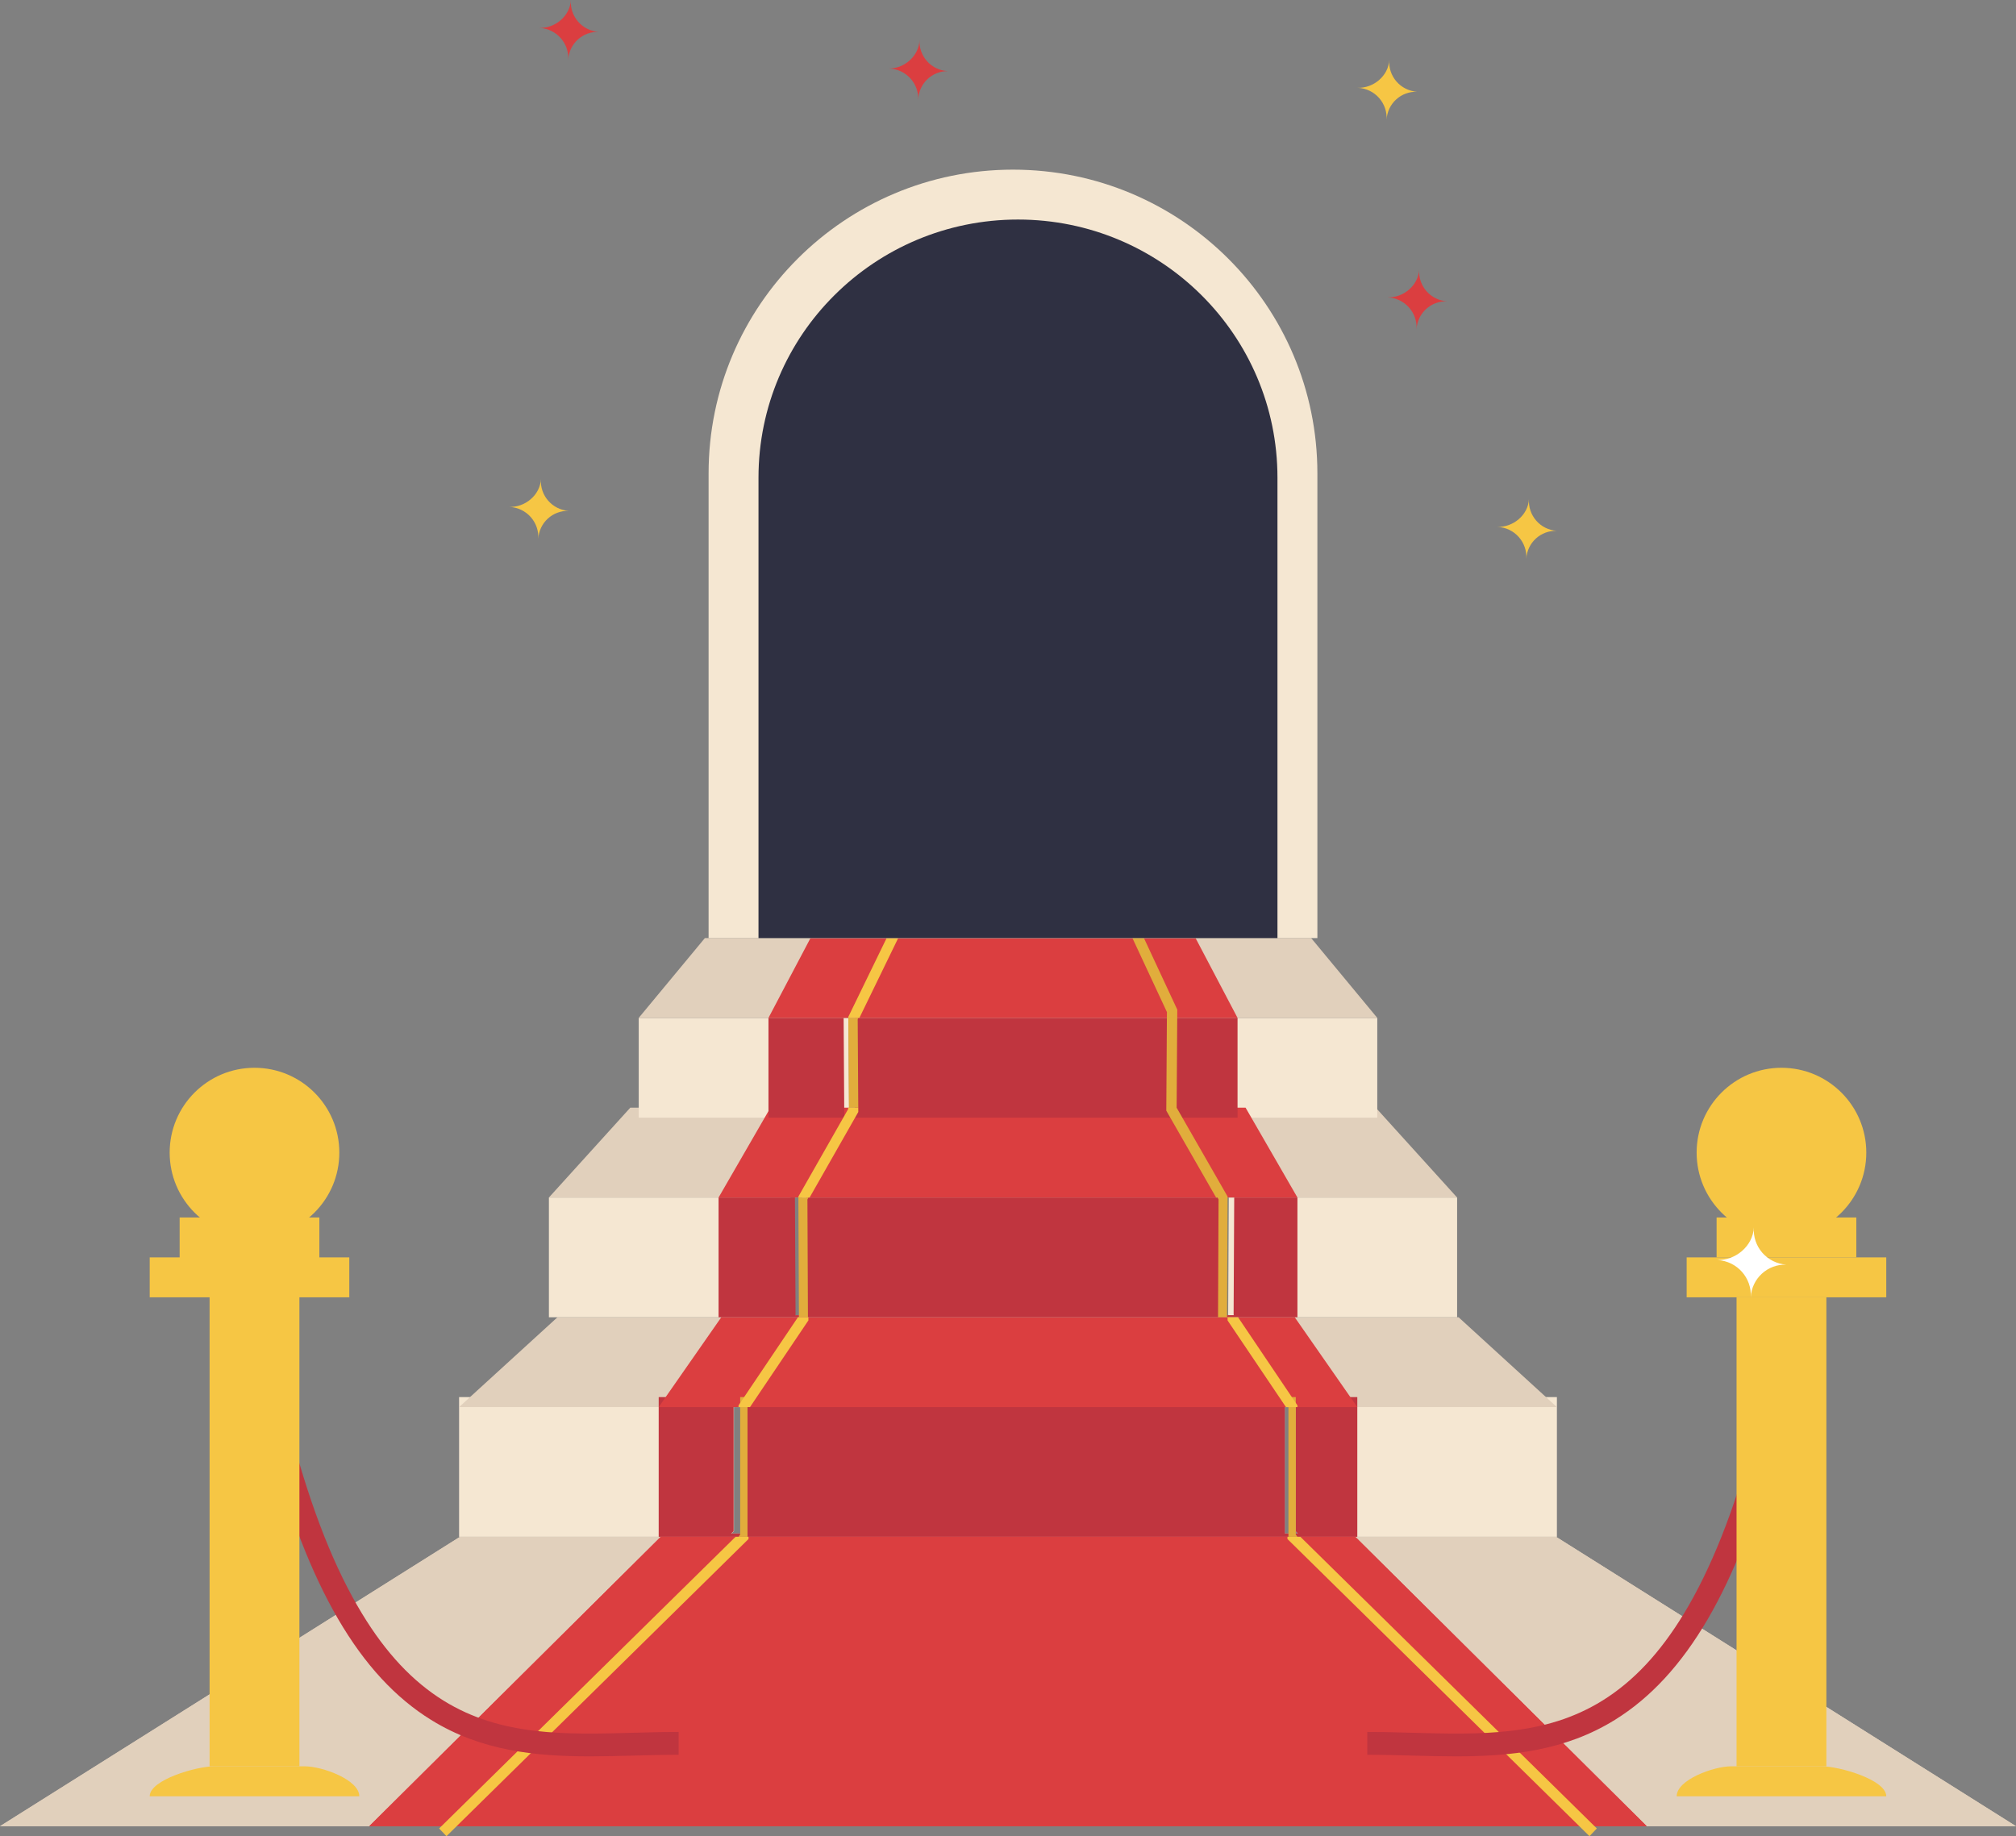 <svg xmlns="http://www.w3.org/2000/svg" width="202" height="184" viewBox="0 0 202 184">
    <rect x="0" y="0" width="202" height="184" fill="#808080" stroke="none"/>
    <g fill="none" fill-rule="evenodd">
        <g fill-rule="nonzero">
            <g transform="translate(-208 -220) translate(208 220)">
                <path fill="#F5E7D2" d="M156 140L156 154 46 154 46 140 73.54 140 73.54 153.437 73.301 153.663 74.605 153.663 74.605 140.188 74.748 140 128.582 140 128.726 140.188 128.726 153.663 130.029 153.663 129.79 153.437 129.79 140z"/>
                <path fill="#E1D0BC" d="M156 141L46 141 55.62 132.216 55.857 132 146.148 132 146.385 132.216zM202 183L0 183 46.08 154.006 46.091 154 155.914 154z"/>
                <path fill="#F5E7D2" d="M146 120L146 132 55 132 55 120 79.208 120 79.269 131.74 79.232 131.791 80.337 131.791 80.276 120.194 80.391 120 121.938 120 122.053 120.194 121.992 131.791 123.097 131.791 123.06 131.74 123.121 120z"/>
                <path fill="#E1D0BC" d="M146 120L55 120 63.153 111 137.851 111z"/>
                <path fill="#F5E7D2" d="M138 102L138 112 64 112 64 102 85.019 102 85.084 111.748 86.143 111.748 86.079 102.143 86.146 102z"/>
                <path fill="#E1D0BC" d="M138 102L64 102 70.63 94 131.374 94zM202 183L0 183 46.08 154.006 46.091 154 155.914 154z"/>
                <path fill="#C0353F" d="M136 140L136 154 66 154 66 140 73.511 140 73.511 153.437 73.272 153.663 74.577 153.663 74.577 140.188 74.72 140 128.595 140 128.739 140.188 128.739 153.663 130.043 153.663 129.804 153.437 129.804 140z"/>
                <path fill="#DB3E40" d="M136 141L66 141 72.122 132.216 72.273 132 129.73 132 129.881 132.216zM165 183L37 183 65.862 154.342 66.2 154.006 66.206 154 135.797 154 136.142 154.342z"/>
                <path fill="#C0353F" d="M130 120L130 132 72 132 72 120 79.652 120 79.713 131.74 79.676 131.791 80.783 131.791 80.722 120.194 80.837 120 122.481 120 122.596 120.194 122.535 131.791 123.643 131.791 123.606 131.74 123.667 120z"/>
                <path fill="#DB3E40" d="M130 120L72 120 77.056 111.244 77.197 111 124.806 111 124.947 111.244z"/>
                <path fill="#C0353F" d="M124 102L124 112 77 112 77 102 84.53 102 84.595 111.748 85.652 111.748 85.589 102.143 85.656 102z"/>
                <path fill="#DB3E40" d="M124 102L77 102 81.211 94 119.792 94zM165 183L37 183 65.862 154.342 66.2 154.006 66.206 154 135.797 154 136.142 154.342z"/>
                <path fill="#E1AD3C" d="M122.948 131.949L122.98 132 122.046 132 122.097 120.197 122 120 123 120zM123 119.896L122.999 120 121.852 120 116.861 111.297 116.862 111.109 116.863 110.861 116.925 101.421 116.86 101.28 113 93 114.153 93 117.962 101.174 117.961 101.28 117.899 110.861 117.898 111 117.96 111.109zM129.099 154L129.099 140.193 129 140 129.835 140 129.835 153.768 130 154z"/>
                <path fill="#F6C644" d="M130 141L128.85 141 123 132.316 123.001 132.216 123.001 132 124.051 132 124.197 132.216 130 140.831zM160 183.226L159.79 183.447 159.263 184 158.702 183.447 129.128 154.347 129 154.222 129 154 130.298 154 130.651 154.347z"/>
                <path fill="#E1AD3C" d="M85.94 102.132L85.997 111 85.058 111 85 102 86 102zM80.903 120.197L80.954 132 80.02 132 80.051 131.949 80 120 81 120zM75 140L74.901 140.193 74.901 154 74 154 74.165 153.768 74.165 140z"/>
                <path fill="#F6C644" d="M73.702 154L75 154 75 154.222 74.872 154.347 74.839 154.38 45.298 183.447 44.737 184 44.21 183.447 44 183.226 73.349 154.347zM81 132.316L75.15 141 74 141 74 140.831 79.803 132.216 79.949 132 80.999 132 80.999 132.216zM86 111.429L85.927 111.558 81.122 120 80.001 120 80 119.898 84.926 111.244 84.987 111.137 84.986 111 85.997 111 85.999 111.244zM90 94L86.111 102 85.001 102 85 101.897 88.839 94z"/>
                <path fill="#F5E7D2" d="M101.5 17c16.845 0 30.5 13.628 30.5 30.438V94H71V47.438C71 30.628 84.655 17 101.5 17z"/>
                <path fill="#2F3042" d="M102 22c14.36 0 26 11.581 26 25.868V94H76V47.868C76 33.582 87.64 22 102 22z"/>
                <path fill="#C0353F" d="M59.1 176c-5.436 0-10.891-.545-15.904-3.652-7.141-4.425-12.285-13.247-16.196-27.765l2.255-.583c1.994 7.408 4.29 13.195 7.018 17.695 2.392 3.944 5.064 6.793 8.169 8.721 5.776 3.58 12.208 3.404 19.017 3.222 1.485-.04 3.02-.083 4.541-.083v2.287c-1.488 0-3.007.041-4.476.081-1.468.04-2.944.077-4.423.077z"/>
                <path fill="#F6C644" d="M21 130H30V177H21zM15 126H35V130H15zM18 122H32V126H18z"/>
                <circle cx="25.5" cy="115.5" r="8.5" fill="#F6C644"/>
                <path fill="#F6C644" d="M21.44 177h9.108c1.737 0 5.452 1.343 5.452 3H15c0-1.657 4.704-3 6.44-3z"/>
                <path fill="#C0353F" d="M145.9 176c5.436 0 10.891-.545 15.904-3.652 7.14-4.425 12.288-13.247 16.196-27.765l-2.255-.583c-1.995 7.408-4.29 13.195-7.018 17.695-2.392 3.944-5.064 6.793-8.17 8.721-5.775 3.58-12.207 3.404-19.016 3.222-1.486-.04-3.02-.083-4.541-.083v2.287c1.488 0 3.007.041 4.476.081 1.468.04 2.944.077 4.423.077z"/>
                <path fill="#F6C644" d="M174 130H183V177H174z" transform="rotate(180 178.5 153.5)"/>
                <path fill="#F6C644" d="M169 126H189V130H169z" transform="rotate(180 179 128)"/>
                <path fill="#F6C644" d="M172 122H186V126H172z" transform="rotate(180 179 124)"/>
                <circle cx="178.5" cy="115.5" r="8.5" fill="#F6C644"/>
                <path fill="#F6C644" d="M182.56 177h-9.109c-1.737 0-5.451 1.343-5.451 3h21c0-1.657-4.702-3-6.44-3zM142 9.195c-1.619-.061-2.985 1.19-3.065 2.805.048-.8-.224-1.587-.756-2.187-.533-.6-1.282-.963-2.084-1.011L136 8.798c1.613.068 3.129-1.198 3.2-2.798-.057.791.205 1.572.725 2.171.521.599 1.26.966 2.052 1.022l.023.002zM156 53.194c-1.619-.06-2.985 1.19-3.065 2.806.048-.8-.224-1.587-.756-2.187-.533-.6-1.282-.964-2.084-1.012l-.095-.004c1.613.07 3.129-1.197 3.2-2.797-.057.791.205 1.572.725 2.171.521.599 1.26.967 2.052 1.022l.023.001z"/>
                <path fill="#FFF" d="M179 126.727c-1.888-.071-3.482 1.388-3.575 3.273.116-1.944-1.367-3.615-3.314-3.732l-.111-.005c1.881.082 3.65-1.396 3.732-3.263-.065.923.24 1.834.847 2.533.608.698 1.469 1.127 2.393 1.192l.028.002z"/>
                <path fill="#F6C644" d="M57 51.194c-1.618-.06-2.984 1.19-3.064 2.806.048-.8-.224-1.587-.757-2.187-.532-.6-1.282-.964-2.083-1.012-.032 0-.064 0-.096-.004 1.613.07 3.13-1.197 3.199-2.797-.116 1.648 1.127 3.077 2.777 3.193l.024.001z"/>
                <path fill="#DB3E40" d="M60 3.194c-1.619-.06-2.985 1.19-3.064 2.806.1-1.667-1.172-3.099-2.84-3.199-.033 0-.064-.001-.096-.004 1.613.07 3.129-1.197 3.199-2.797-.056.791.205 1.572.726 2.171.52.599 1.259.967 2.05 1.022l.025.001zM95 7.126c-1.617-.024-2.952 1.258-2.994 2.874.06-1.668-1.242-3.07-2.91-3.13H89c1.612.032 3.098-1.27 3.129-2.87-.037.792.242 1.566.776 2.153.534.586 1.279.936 2.07.973H95zM145 30.195c-1.618-.061-2.984 1.19-3.063 2.805.048-.8-.225-1.588-.758-2.188-.533-.6-1.282-.963-2.084-1.01l-.095-.005c1.612.07 3.127-1.197 3.198-2.797-.116 1.648 1.127 3.077 2.776 3.193l.026.002z"/>
            </g>
        </g>
    </g>
</svg>
